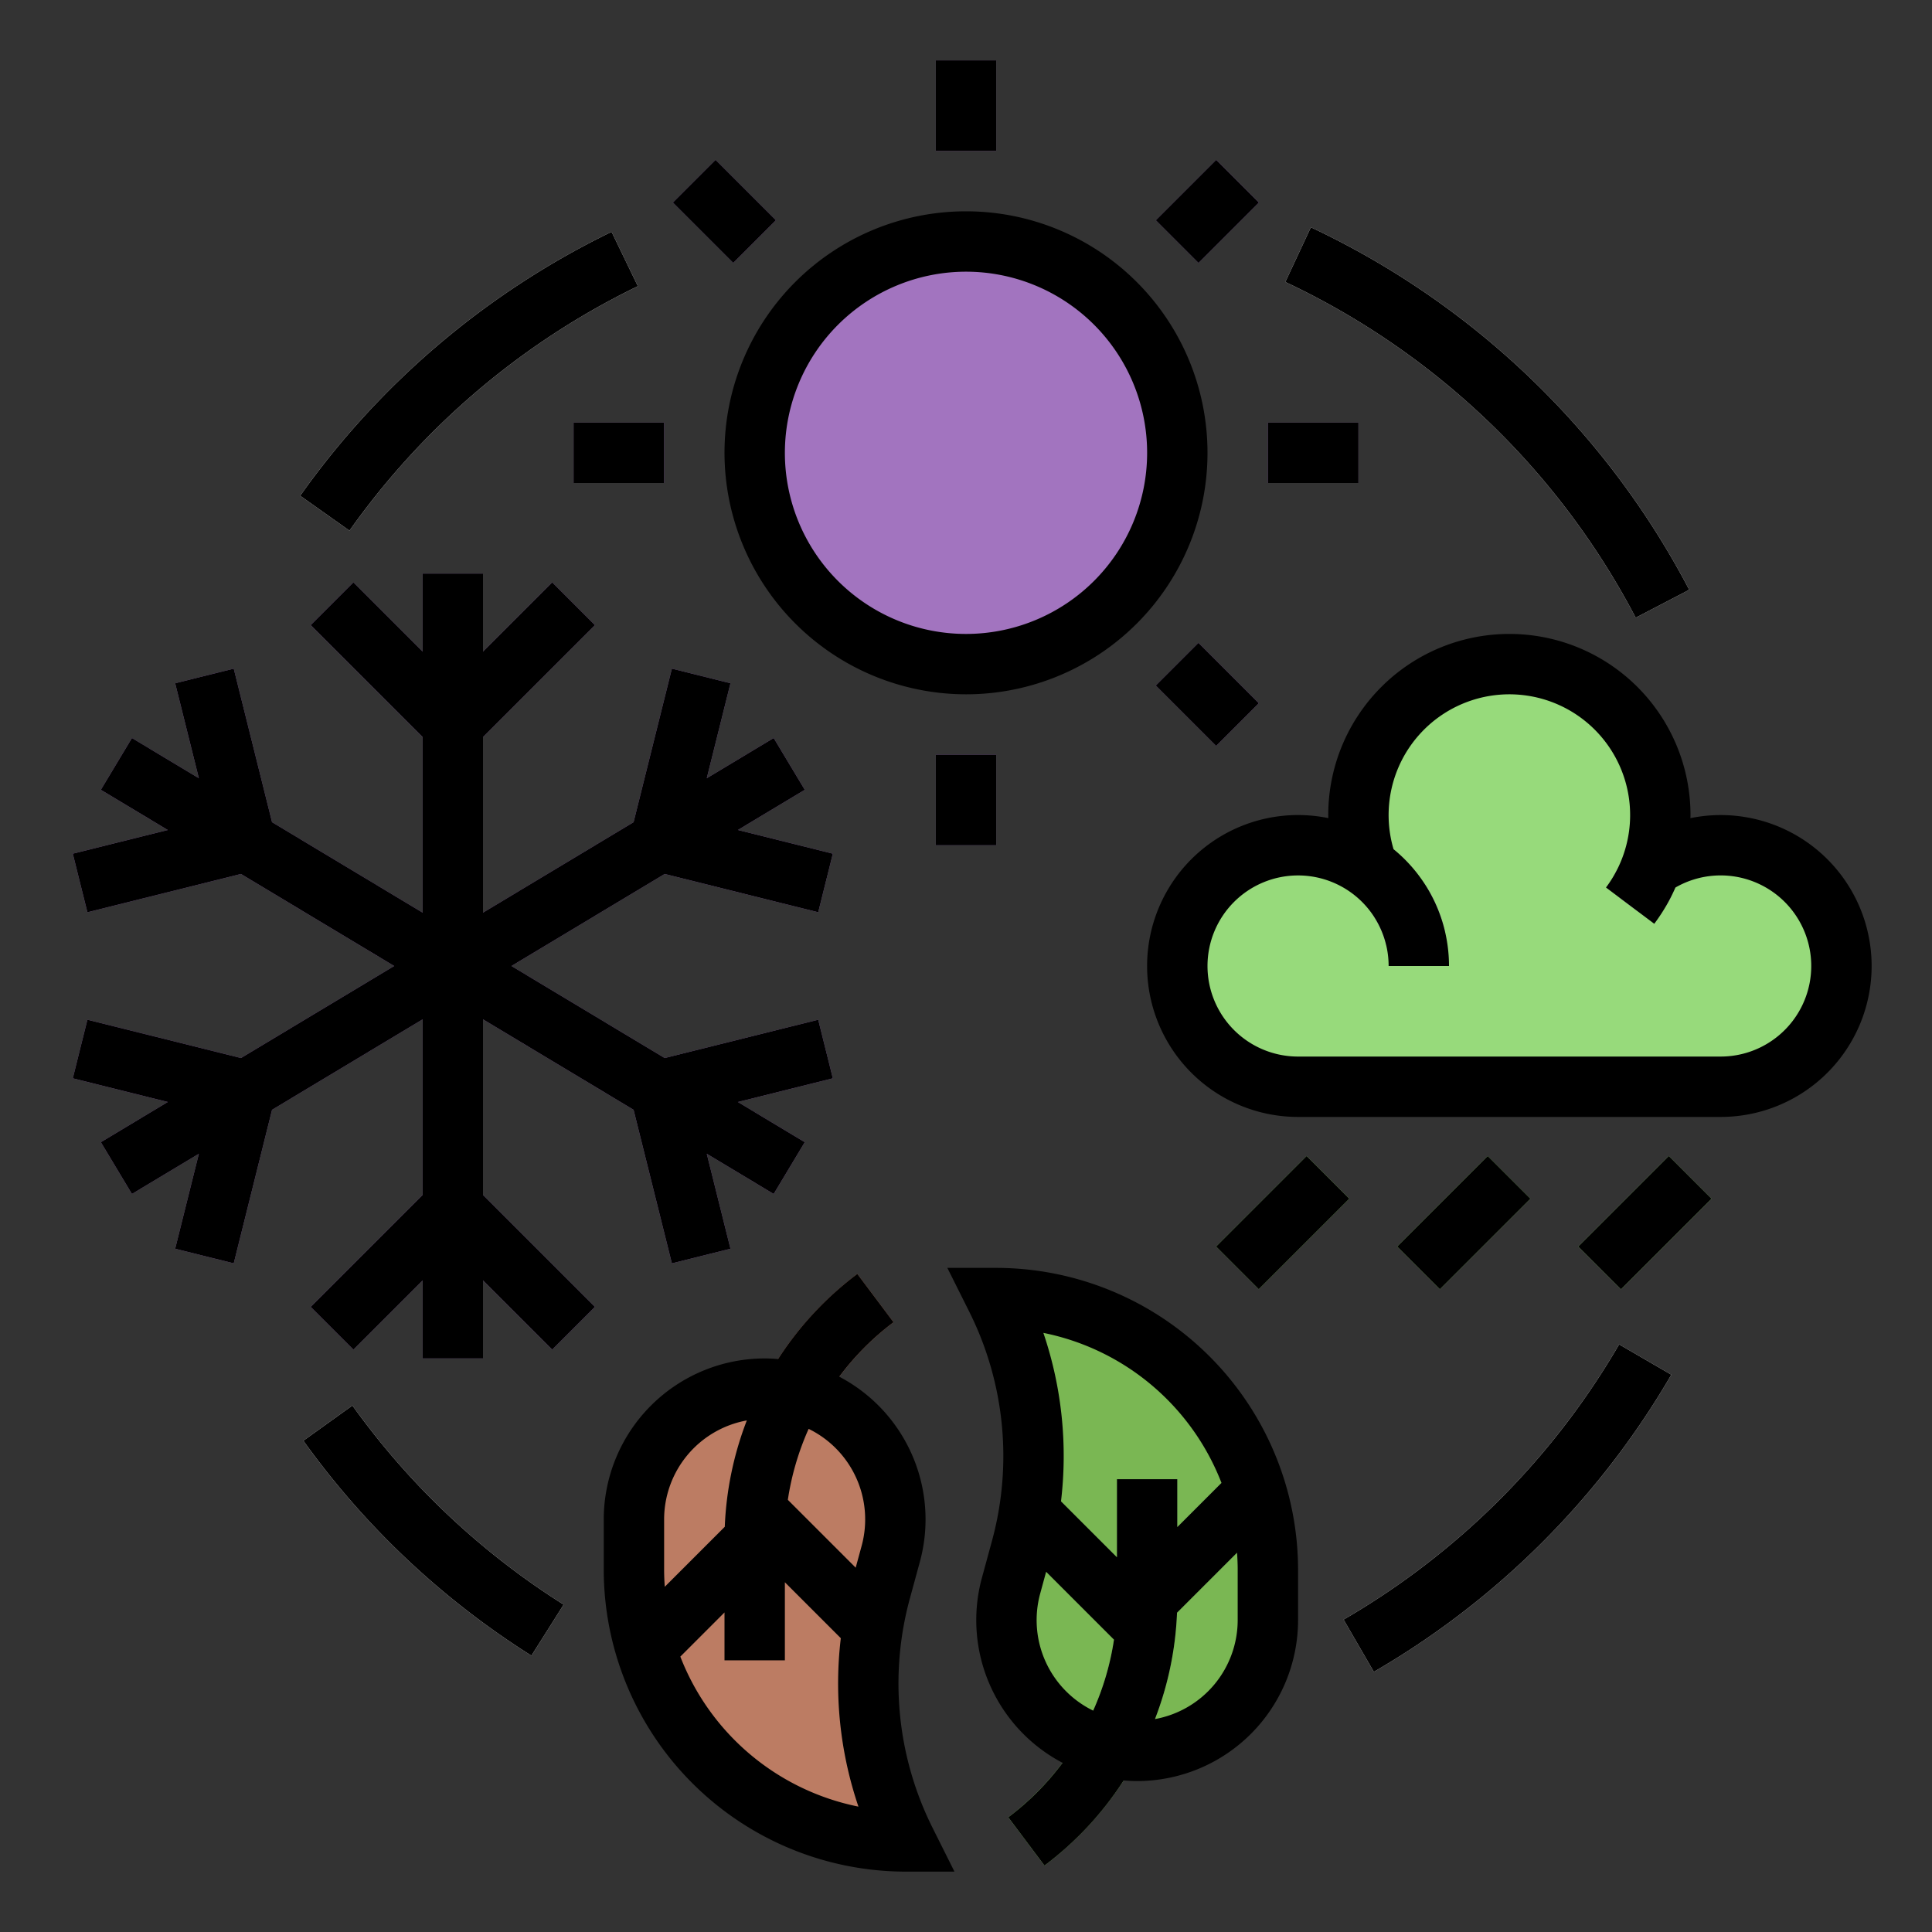 <?xml version="1.0" encoding="UTF-8"?> <svg xmlns="http://www.w3.org/2000/svg" xmlns:xlink="http://www.w3.org/1999/xlink" xmlns:svgjs="http://svgjs.com/svgjs" version="1.1" width="512" height="512" x="0" y="0" viewBox="0 0 512 512" style="enable-background:new 0 0 512 512" xml:space="preserve" class=""><rect x="0" y="0" width="512" height="512" fill="#333333" stroke="none"/><g><g id="FILLED_OUTLINE" data-name="FILLED OUTLINE"><path d="m364.084 443.053-8.018-13.846a201.103 201.103 0 0 0 73.019-72.93l13.836 8.035a217.109 217.109 0 0 1 -78.837 78.74z" fill="#FFFFFF" data-original="#dfdfdf" class=""></path><path d="m433.475 163.697a201.6 201.6 0 0 0 -92.854-88.968l6.777-14.494a217.692 217.692 0 0 1 100.266 96.067z" fill="#FFFFFF" data-original="#dfdfdf" class=""></path><path d="m92.615 140.621-13.061-9.242a217.221 217.221 0 0 1 82.521-69.941l6.965 14.404a201.186 201.186 0 0 0 -76.425 64.779z" fill="#FFFFFF" data-original="#dfdfdf" class=""></path><path d="m140.83 438.767a215.991 215.991 0 0 1 -60.433-56.963l13-9.328a200.021 200.021 0 0 0 55.976 52.762z" fill="#FFFFFF" data-original="#dfdfdf" class=""></path><circle cx="256" cy="120" fill="#A274BF" r="56" data-original="#f78f31" class=""></circle><g fill="#FFDE8D"><path d="m336 112h24v16h-24z" fill="#A274BF" data-original="#ffde8d" class=""></path><path d="m248 16h16v24h-16z" fill="#A274BF" data-original="#ffde8d" class=""></path><path d="m152 112h24v16h-24z" fill="#A274BF" data-original="#ffde8d" class=""></path><path d="m248 200h16v24h-16z" fill="#A274BF" data-original="#ffde8d" class=""></path><path d="m308.686 47.999h22.627v16.001h-22.627z" transform="matrix(.707 -.707 .707 .707 54.128 242.676)" fill="#A274BF" data-original="#ffde8d" class=""></path><path d="m183.999 44.686h16.001v22.627h-16.001z" transform="matrix(.707 -.707 .707 .707 16.638 152.167)" fill="#A274BF" data-original="#ffde8d" class=""></path><path d="m311.999 172.686h16.001v22.627h-16.001z" transform="matrix(.707 -.707 .707 .707 -36.382 280.167)" fill="#A274BF" data-original="#ffde8d" class=""></path></g><path d="m323.029 315.999h33.941v16.001h-33.941z" fill="#97DA7B" transform="matrix(.707 -.707 .707 .707 -129.519 335.314)" data-original="#00a4ff" class=""></path><path d="m371.029 315.999h33.941v16.001h-33.941z" fill="#97DA7B" transform="matrix(.707 -.707 .707 .707 -115.46 369.255)" data-original="#00a4ff" class=""></path><path d="m419.029 315.999h33.941v16.001h-33.941z" fill="#97DA7B" transform="matrix(.707 -.707 .707 .707 -101.401 403.196)" data-original="#00a4ff" class=""></path><path d="m336 416v13.36a34.654 34.654 0 0 1 -33.67 34.63c-.32.01-.64.01-.97.01a34.328 34.328 0 0 1 -15.32-3.55 34.563 34.563 0 0 1 -18.11-40.21l2.66-9.72c.04-.16.09-.32.13-.48a93.77 93.77 0 0 0 -6.72-66.04 72.013 72.013 0 0 1 71.05 60.27 73.208 73.208 0 0 1 .95 11.73z" fill="#7AB753" data-original="#7ab753"></path><path d="m240 488a72.014 72.014 0 0 1 -71.05-60.27 73.211 73.211 0 0 1 -.95-11.73v-13.36a34.654 34.654 0 0 1 33.67-34.63c.32-.01.64-.01.97-.01a34.328 34.328 0 0 1 15.32 3.55 34.563 34.563 0 0 1 18.11 40.21l-2.66 9.72c-.04.16-.09.32-.13.48a93.77 93.77 0 0 0 6.72 66.04z" fill="#BC7C63" data-original="#c18e6b" class=""></path><path d="m216.836 270.239-40.694 10.152-40.607-24.391 40.607-24.391 40.694 10.152 3.873-15.524-25.171-6.279 17.733-10.652-8.238-13.715-17.733 10.652 6.279-25.171-15.523-3.873-10.153 40.695-39.903 23.969v-46.549l29.657-29.657-11.314-11.314-18.343 18.343v-20.686h-16v20.686l-18.343-18.343-11.314 11.314 29.657 29.657v46.549l-39.903-23.969-10.153-40.695-15.523 3.873 6.279 25.171-17.733-10.652-8.238 13.715 17.733 10.652-25.171 6.279 3.873 15.524 40.694-10.152 40.607 24.391-40.607 24.391-40.694-10.152-3.873 15.524 25.171 6.279-17.733 10.652 8.238 13.715 17.733-10.652-6.279 25.171 15.523 3.873 10.153-40.695 39.903-23.969v46.549l-29.657 29.657 11.314 11.314 18.343-18.343v20.686h16v-20.686l18.343 18.343 11.314-11.314-29.657-29.657v-46.549l39.903 23.969 10.153 40.695 15.523-3.873-6.279-25.171 17.733 10.652 8.238-13.715-17.733-10.652 25.171-6.279z" fill="#A274BF" data-original="#0053a5" class=""></path><path d="m456 224a31.852 31.852 0 0 0 -16 4.281l-2.256.977a40 40 0 1 0 -75.262.627 31.997 31.997 0 1 0 -18.482 58.115h112a32 32 0 0 0 0-64z" fill="#97DA7B" data-original="#00a4ff" class=""></path><path d="m374.979 256h.011a7.966 7.966 0 0 0 7.788-9.83 39.783 39.783 0 0 0 -4.704-11.101 7.989 7.989 0 0 0 -10.371-2.92 7.987 7.987 0 0 0 -3.238 11.325 23.869 23.869 0 0 1 2.75 6.423 8.068 8.068 0 0 0 7.766 6.103z" fill="#A274BF" data-original="#008afe" class=""></path><path d="m428.219 231.099-.047.087a5.604 5.604 0 0 0 1.584 7.133l3.837 2.883a5.628 5.628 0 0 0 8.283-1.722q.384-.684.745-1.378a5.631 5.631 0 0 0 -2.913-7.818l-4.437-1.775a5.627 5.627 0 0 0 -7.053 2.59z" fill="#A274BF" data-original="#008afe" class=""></path><path d="m335.05 404.27-23.12 23.12a88.464 88.464 0 0 1 -35.13 67.01l-9.6-12.8a72.448 72.448 0 0 0 28.01-47.07l-24.49-24.49a92.89 92.89 0 0 0 3.05-19.58l22.23 22.23v-20.69h16v12.69l17.84-17.85a71.134 71.134 0 0 1 5.21 17.43z" fill="#97DA7B" data-original="#3b8b48" class=""></path><path d="m208.79 397.47 24.49 24.49a92.89 92.89 0 0 0 -3.05 19.58l-22.23-22.23v20.69h-16v-12.69l-17.84 17.85a71.129 71.129 0 0 1 -5.21-17.43l23.12-23.12a88.464 88.464 0 0 1 35.13-67.01l9.6 12.8a72.448 72.448 0 0 0 -28.01 47.07z" fill="#BC7C63" data-original="#936444" class=""></path><path d="m356.066 429.207 8.018 13.846a217.109 217.109 0 0 0 78.837-78.74l-13.836-8.035a201.103 201.103 0 0 1 -73.019 72.93z" fill="#000000" data-original="#000000" class=""></path><path d="m433.475 163.697 14.189-7.395a217.692 217.692 0 0 0 -100.266-96.067l-6.777 14.494a201.6 201.6 0 0 1 92.854 88.968z" fill="#000000" data-original="#000000" class=""></path><path d="m169.04 75.842-6.965-14.404a217.221 217.221 0 0 0 -82.521 69.941l13.061 9.242a201.186 201.186 0 0 1 76.425-64.779z" fill="#000000" data-original="#000000" class=""></path><path d="m93.397 372.476-13 9.328a215.991 215.991 0 0 0 60.433 56.963l8.543-13.529a200.021 200.021 0 0 1 -55.976-52.762z" fill="#000000" data-original="#000000" class=""></path><path d="m256 184a64 64 0 1 0 -64-64 64.072 64.072 0 0 0 64 64zm0-112a48 48 0 1 1 -48 48 48.054 48.054 0 0 1 48-48z" fill="#000000" data-original="#000000" class=""></path><path d="m336 112h24v16h-24z" fill="#000000" data-original="#000000" class=""></path><path d="m248 16h16v24h-16z" fill="#000000" data-original="#000000" class=""></path><path d="m152 112h24v16h-24z" fill="#000000" data-original="#000000" class=""></path><path d="m248 200h16v24h-16z" fill="#000000" data-original="#000000" class=""></path><path d="m308.686 47.999h22.627v16.001h-22.627z" transform="matrix(.707 -.707 .707 .707 54.128 242.676)" fill="#000000" data-original="#000000" class=""></path><path d="m183.999 44.686h16.001v22.627h-16.001z" transform="matrix(.707 -.707 .707 .707 16.638 152.167)" fill="#000000" data-original="#000000" class=""></path><path d="m311.999 172.686h16.001v22.627h-16.001z" transform="matrix(.707 -.707 .707 .707 -36.382 280.167)" fill="#000000" data-original="#000000" class=""></path><path d="m323.029 315.999h33.941v16.001h-33.941z" transform="matrix(.707 -.707 .707 .707 -129.519 335.314)" fill="#000000" data-original="#000000" class=""></path><path d="m371.029 315.999h33.941v16.001h-33.941z" transform="matrix(.707 -.707 .707 .707 -115.46 369.255)" fill="#000000" data-original="#000000" class=""></path><path d="m419.029 315.999h33.941v16.001h-33.941z" transform="matrix(.707 -.707 .707 .707 -101.401 403.196)" fill="#000000" data-original="#000000" class=""></path><path d="m264 336h-12.944l5.789 11.578a85.533 85.533 0 0 1 6.024 60.833l-2.652 9.725a42.709 42.709 0 0 0 21.369 49.027 71.553 71.553 0 0 1 -14.386 14.437l9.6 12.801a87.704 87.704 0 0 0 21.005-22.562c1.176.096 2.358.162 3.552.162a42.692 42.692 0 0 0 42.644-42.644v-13.356a80.09 80.09 0 0 0 -80-80zm25.701 117.336a26.7 26.7 0 0 1 -14.049-30.989l1.581-5.799 17.981 17.981a72.32 72.32 0 0 1 -5.513 18.807zm38.299-37.336v13.356a26.681 26.681 0 0 1 -21.915 26.215 87.869 87.869 0 0 0 5.841-28.182l15.902-15.902c.104 1.492.173 2.994.173 4.512zm-16-11.314v-12.686h-16v20.686l-14.822-14.822a101.436 101.436 0 0 0 -4.676-44.638 64.227 64.227 0 0 1 47.202 39.755z" fill="#000000" data-original="#000000" class=""></path><path d="m241.131 423.589 2.652-9.725a42.709 42.709 0 0 0 -21.369-49.027 71.553 71.553 0 0 1 14.386-14.437l-9.6-12.801a87.704 87.704 0 0 0 -21.005 22.562c-1.176-.096-2.358-.162-3.552-.162a42.692 42.692 0 0 0 -42.644 42.644v13.356a80.09 80.09 0 0 0 80 80h12.944l-5.789-11.578a85.533 85.533 0 0 1 -6.024-60.833zm-65.131-7.589v-13.356a26.681 26.681 0 0 1 21.915-26.215 87.869 87.869 0 0 0 -5.841 28.182l-15.902 15.902c-.104-1.492-.173-2.994-.173-4.512zm4.295 23.019 11.705-11.705v12.686h16v-20.686l14.822 14.822a101.431 101.431 0 0 0 4.675 44.638 64.227 64.227 0 0 1 -47.202-39.755zm48.052-29.366-1.581 5.799-17.981-17.981a72.32 72.32 0 0 1 5.513-18.807 26.7 26.7 0 0 1 14.049 30.989z" fill="#000000" data-original="#000000" class=""></path><path d="m128 270.137 39.903 23.969 10.153 40.695 15.523-3.873-6.279-25.171 17.733 10.652 8.238-13.715-17.733-10.652 25.171-6.279-3.873-15.524-40.694 10.152-40.607-24.391 40.607-24.391 40.694 10.152 3.873-15.524-25.171-6.279 17.733-10.652-8.238-13.715-17.733 10.652 6.279-25.171-15.523-3.873-10.153 40.695-39.903 23.969v-46.549l29.657-29.657-11.314-11.314-18.343 18.343v-20.686h-16v20.686l-18.343-18.343-11.314 11.314 29.657 29.657v46.549l-39.903-23.969-10.153-40.695-15.523 3.873 6.279 25.171-17.733-10.652-8.238 13.715 17.733 10.652-25.171 6.279 3.873 15.524 40.694-10.152 40.607 24.391-40.607 24.391-40.694-10.152-3.873 15.524 25.171 6.279-17.733 10.652 8.238 13.715 17.733-10.652-6.279 25.171 15.523 3.873 10.153-40.695 39.903-23.969v46.549l-29.657 29.657 11.314 11.314 18.343-18.343v20.686h16v-20.686l18.343 18.343 11.314-11.314-29.657-29.657z" fill="#000000" data-original="#000000" class=""></path><path d="m456 216a40.067 40.067 0 0 0 -8.016.816c.004-.272.016-.543.016-.816a48 48 0 0 0 -96 0c0 .271.016.539.021.809a40.002 40.002 0 1 0 -8.021 79.191h112a40 40 0 0 0 0-80zm0 64h-112a24 24 0 1 1 24-24h16a39.937 39.937 0 0 0 -14.696-30.953 32.001 32.001 0 1 1 56.3 10.151l12.793 9.611a48.088 48.088 0 0 0 5.609-9.604l0.0 0a24.002 24.002 0 1 1 11.994 44.794z" fill="#000000" data-original="#000000" class=""></path></g></g></svg> 